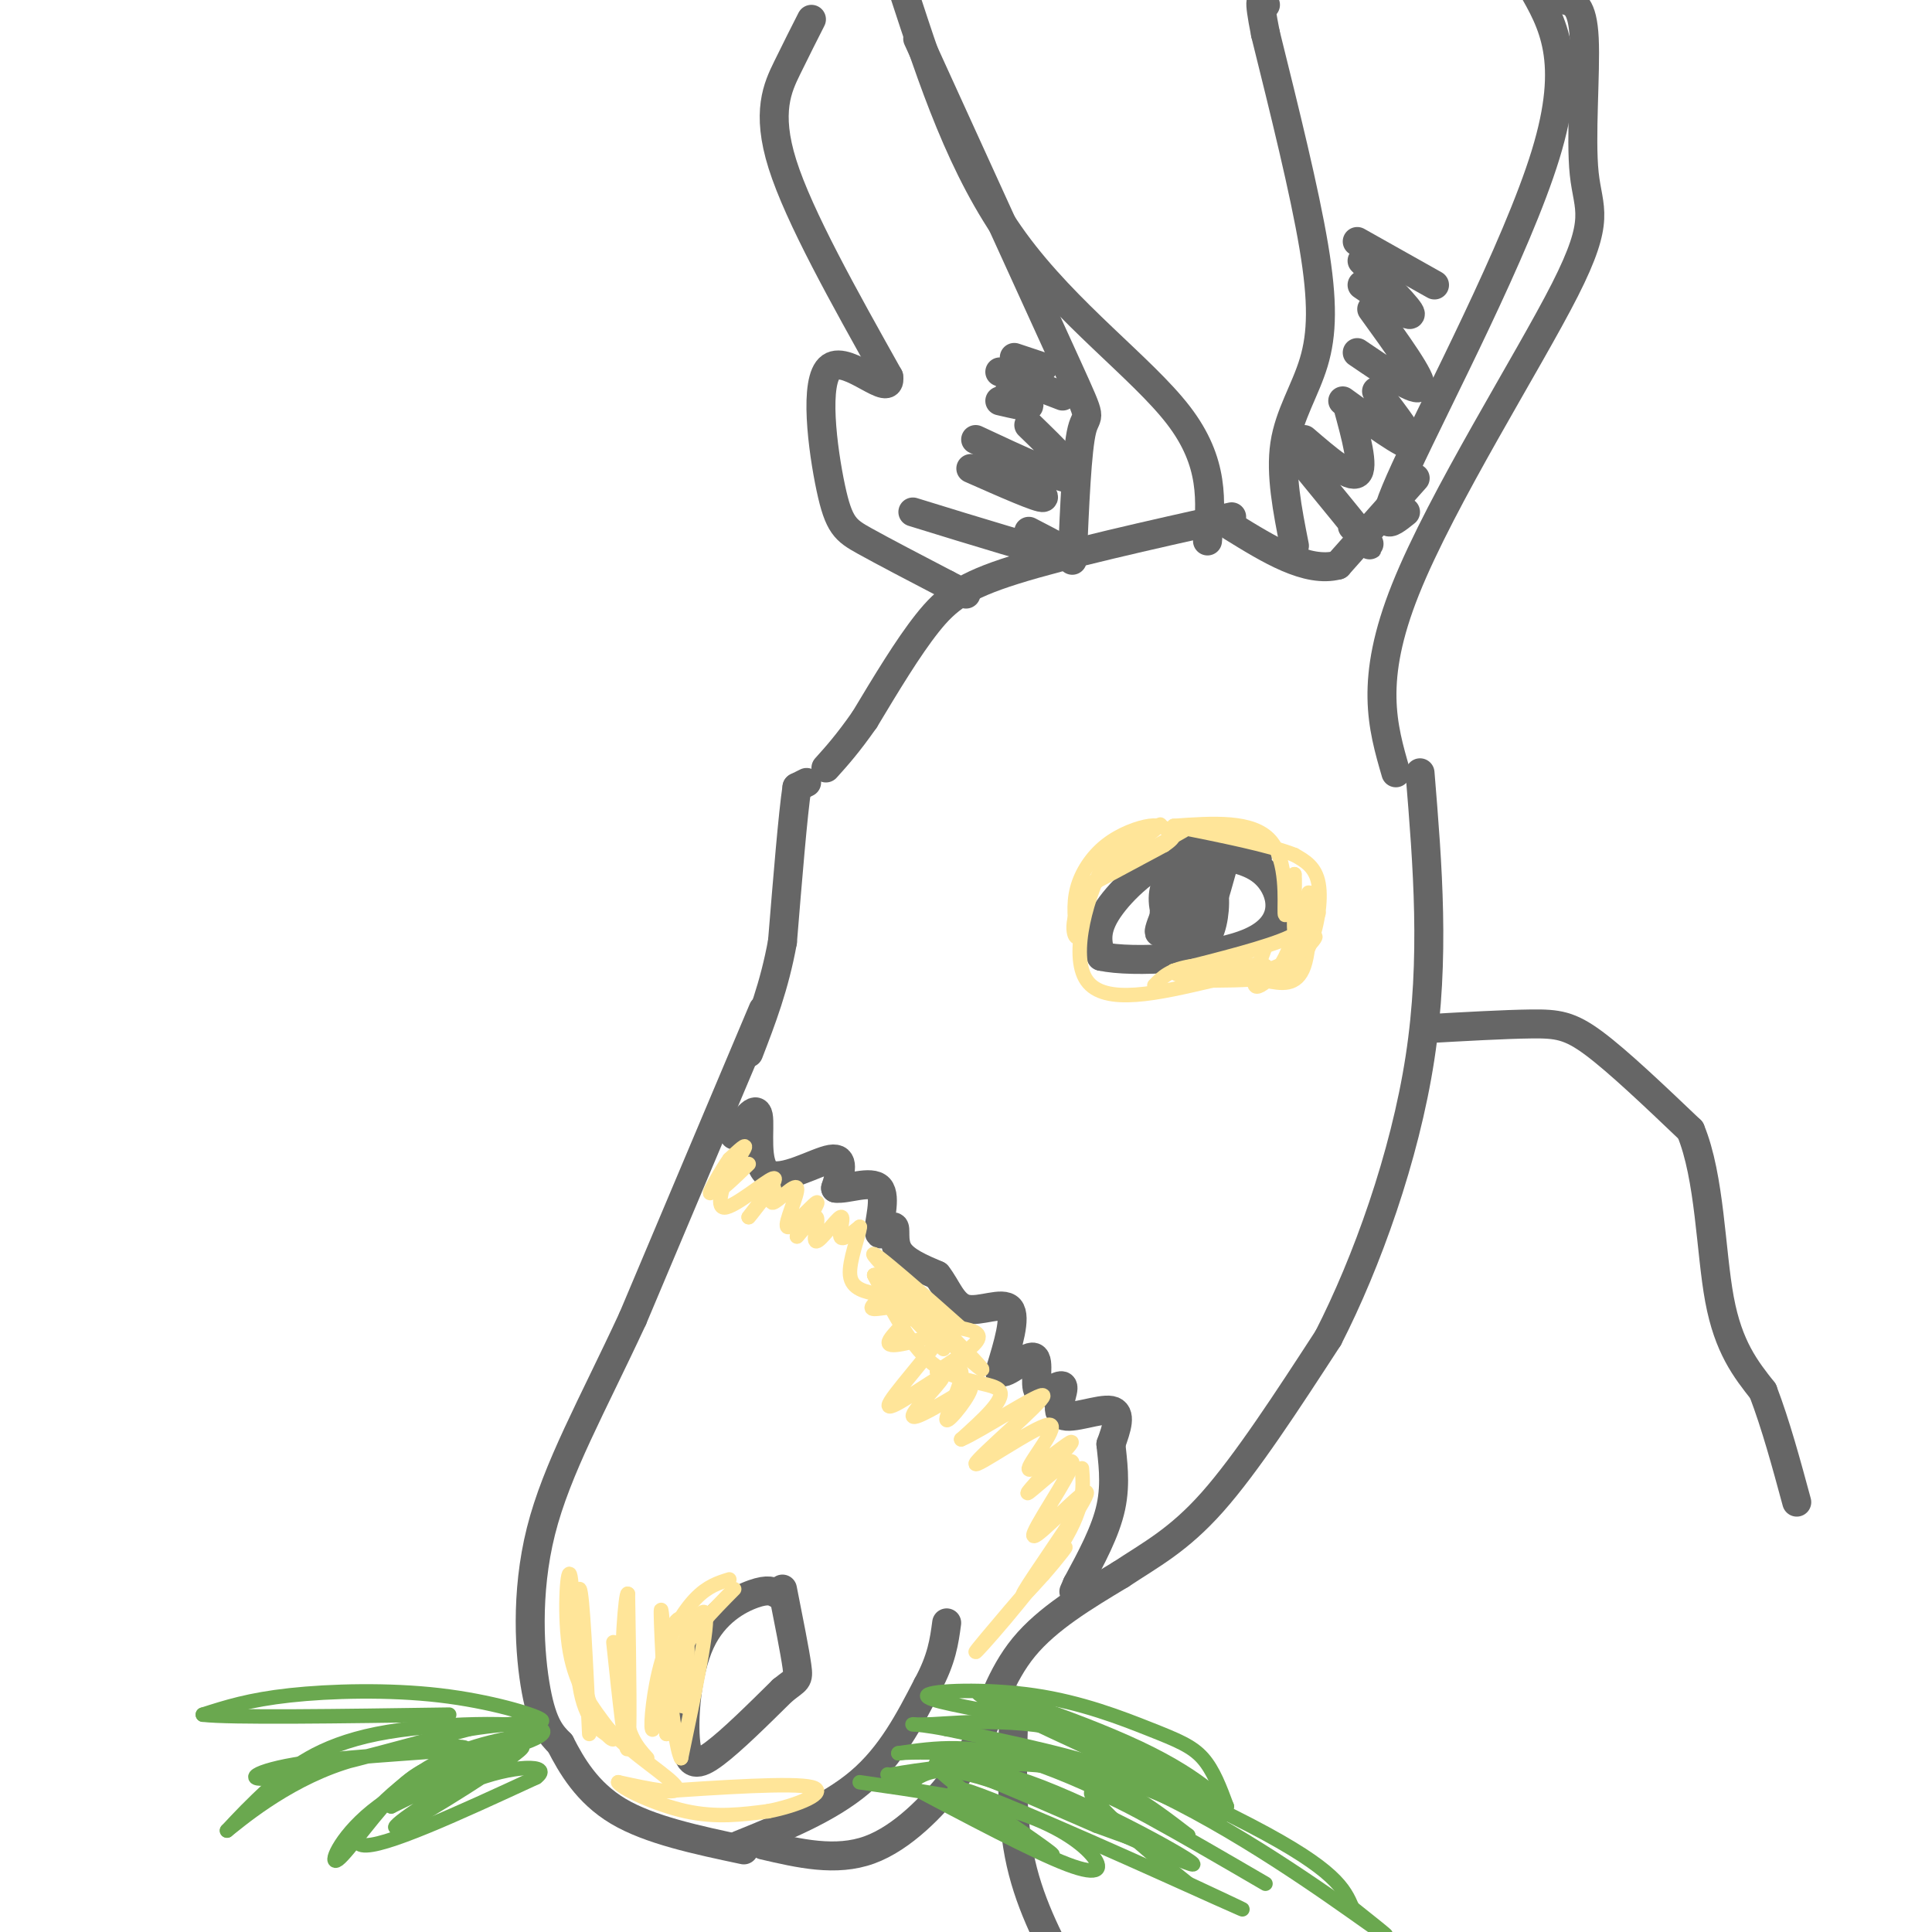 <svg viewBox='0 0 400 400' version='1.1' xmlns='http://www.w3.org/2000/svg' xmlns:xlink='http://www.w3.org/1999/xlink'><g fill='none' stroke='#666666' stroke-width='6' stroke-linecap='round' stroke-linejoin='round'><path d='M255,107c-17.289,3.867 -34.578,7.733 -45,11c-10.422,3.267 -13.978,5.933 -18,11c-4.022,5.067 -8.511,12.533 -13,20'/><path d='M179,149c-3.500,5.000 -5.750,7.500 -8,10'/><path d='M167,162c0.000,0.000 -2.000,1.000 -2,1'/><path d='M165,163c-0.833,5.500 -1.917,18.750 -3,32'/><path d='M162,195c-1.667,9.167 -4.333,16.083 -7,23'/><path d='M158,209c0.000,0.000 -27.000,64.000 -27,64'/><path d='M131,273c-8.357,18.024 -15.750,31.083 -19,44c-3.250,12.917 -2.357,25.690 -1,33c1.357,7.310 3.179,9.155 5,11'/><path d='M116,361c2.289,4.467 5.511,10.133 12,14c6.489,3.867 16.244,5.933 26,8'/><path d='M161,330c-0.984,-0.533 -1.968,-1.065 -5,0c-3.032,1.065 -8.112,3.729 -11,10c-2.888,6.271 -3.585,16.150 -3,21c0.585,4.850 2.453,4.671 6,2c3.547,-2.671 8.774,-7.836 14,-13'/><path d='M162,350c2.978,-2.422 3.422,-1.978 3,-5c-0.422,-3.022 -1.711,-9.511 -3,-16'/><path d='M153,382c9.250,-3.750 18.500,-7.500 25,-13c6.500,-5.500 10.250,-12.750 14,-20'/><path d='M192,349c3.000,-5.500 3.500,-9.250 4,-13'/><path d='M158,382c7.533,1.756 15.067,3.511 22,1c6.933,-2.511 13.267,-9.289 17,-14c3.733,-4.711 4.867,-7.356 6,-10'/><path d='M203,359c2.044,-4.889 4.156,-12.111 9,-18c4.844,-5.889 12.422,-10.444 20,-15'/><path d='M232,326c6.267,-4.156 11.933,-7.044 19,-15c7.067,-7.956 15.533,-20.978 24,-34'/><path d='M275,277c7.956,-15.556 15.844,-37.444 19,-58c3.156,-20.556 1.578,-39.778 0,-59'/><path d='M268,113c-1.464,-7.405 -2.929,-14.810 -2,-21c0.929,-6.190 4.250,-11.167 6,-17c1.750,-5.833 1.929,-12.524 0,-24c-1.929,-11.476 -5.964,-27.738 -10,-44'/><path d='M262,7c-1.667,-8.333 -0.833,-7.167 0,-6'/><path d='M289,160c-2.777,-9.557 -5.553,-19.113 2,-38c7.553,-18.887 25.437,-47.104 33,-62c7.563,-14.896 4.805,-16.472 4,-24c-0.805,-7.528 0.341,-21.008 0,-28c-0.341,-6.992 -2.171,-7.496 -4,-8'/><path d='M250,112c0.733,-8.133 1.467,-16.267 -6,-26c-7.467,-9.733 -23.133,-21.067 -34,-36c-10.867,-14.933 -16.933,-33.467 -23,-52'/><path d='M168,4c-1.511,2.978 -3.022,5.956 -5,10c-1.978,4.044 -4.422,9.156 -1,20c3.422,10.844 12.711,27.422 22,44'/><path d='M184,78c0.743,4.986 -8.399,-4.550 -12,-2c-3.601,2.550 -1.662,17.187 0,25c1.662,7.813 3.046,8.804 7,11c3.954,2.196 10.477,5.598 17,9'/><path d='M196,121c3.500,1.833 3.750,1.917 4,2'/><path d='M222,116c0.489,-11.467 0.978,-22.933 2,-27c1.022,-4.067 2.578,-0.733 -3,-13c-5.578,-12.267 -18.289,-40.133 -31,-68'/><path d='M291,106c-3.289,2.644 -6.578,5.289 0,-9c6.578,-14.289 23.022,-45.511 29,-65c5.978,-19.489 1.489,-27.244 -3,-35'/><path d='M293,99c0.000,0.000 -16.000,18.000 -16,18'/><path d='M277,117c-6.333,1.667 -14.167,-3.167 -22,-8'/><path d='M270,96c5.667,6.917 11.333,13.833 13,16c1.667,2.167 -0.667,-0.417 -3,-3'/><path d='M270,91c4.750,4.083 9.500,8.167 11,7c1.500,-1.167 -0.250,-7.583 -2,-14'/><path d='M278,83c6.417,4.667 12.833,9.333 14,9c1.167,-0.333 -2.917,-5.667 -7,-11'/><path d='M281,73c6.250,4.250 12.500,8.500 13,7c0.500,-1.500 -4.750,-8.750 -10,-16'/><path d='M282,59c5.000,3.417 10.000,6.833 10,6c0.000,-0.833 -5.000,-5.917 -10,-11'/><path d='M281,50c0.000,0.000 16.000,9.000 16,9'/><path d='M189,106c13.500,4.167 27.000,8.333 31,9c4.000,0.667 -1.500,-2.167 -7,-5'/><path d='M201,97c7.167,3.167 14.333,6.333 15,6c0.667,-0.333 -5.167,-4.167 -11,-8'/><path d='M202,91c9.083,4.250 18.167,8.500 20,8c1.833,-0.500 -3.583,-5.750 -9,-11'/><path d='M207,83c2.833,0.667 5.667,1.333 6,1c0.333,-0.333 -1.833,-1.667 -4,-3'/><path d='M207,77c0.000,0.000 13.000,5.000 13,5'/><path d='M210,74c0.000,0.000 6.000,2.000 6,2'/><path d='M295,213c8.289,-0.467 16.578,-0.933 22,-1c5.422,-0.067 7.978,0.267 13,4c5.022,3.733 12.511,10.867 20,18'/><path d='M350,234c4.044,9.733 4.156,25.067 6,35c1.844,9.933 5.422,14.467 9,19'/><path d='M365,288c2.667,7.000 4.833,15.000 7,23'/><path d='M210,352c-0.417,11.250 -0.833,22.500 1,32c1.833,9.500 5.917,17.250 10,25'/><path d='M152,235c2.268,-3.173 4.536,-6.345 5,-4c0.464,2.345 -0.875,10.208 2,12c2.875,1.792 9.964,-2.488 13,-3c3.036,-0.512 2.018,2.744 1,6'/><path d='M173,246c2.244,0.349 7.356,-1.779 9,0c1.644,1.779 -0.178,7.467 0,9c0.178,1.533 2.356,-1.087 3,-1c0.644,0.087 -0.244,2.882 1,5c1.244,2.118 4.622,3.559 8,5'/><path d='M194,264c2.036,2.512 3.125,6.292 6,7c2.875,0.708 7.536,-1.655 9,0c1.464,1.655 -0.268,7.327 -2,13'/><path d='M207,284c1.308,0.862 5.578,-3.484 7,-3c1.422,0.484 -0.006,5.798 1,7c1.006,1.202 4.445,-1.709 5,-1c0.555,0.709 -1.774,5.037 0,6c1.774,0.963 7.650,-1.439 10,-1c2.350,0.439 1.175,3.720 0,7'/><path d='M230,299c0.311,3.267 1.089,7.933 0,13c-1.089,5.067 -4.044,10.533 -7,16'/><path d='M223,328c-1.167,2.667 -0.583,1.333 0,0'/><path d='M260,179c0.440,-1.077 0.881,-2.155 -2,-3c-2.881,-0.845 -9.083,-1.458 -15,1c-5.917,2.458 -11.548,7.988 -14,12c-2.452,4.012 -1.726,6.506 -1,9'/><path d='M228,198c6.488,1.429 23.208,0.500 31,-3c7.792,-3.500 6.655,-9.571 4,-13c-2.655,-3.429 -6.827,-4.214 -11,-5'/><path d='M252,177c-3.902,-0.095 -8.157,2.167 -10,5c-1.843,2.833 -1.275,6.238 0,9c1.275,2.762 3.256,4.881 5,5c1.744,0.119 3.251,-1.762 4,-5c0.749,-3.238 0.740,-7.833 -1,-10c-1.740,-2.167 -5.211,-1.905 -7,0c-1.789,1.905 -1.894,5.452 -2,9'/><path d='M241,190c1.851,2.306 7.479,3.571 9,1c1.521,-2.571 -1.067,-8.978 -4,-8c-2.933,0.978 -6.213,9.340 -6,10c0.213,0.660 3.918,-6.383 6,-8c2.082,-1.617 2.541,2.191 3,6'/><path d='M249,191c1.167,-0.833 2.583,-5.917 4,-11'/></g>
<g fill='none' stroke='#6aa84f' stroke-width='3' stroke-linecap='round' stroke-linejoin='round'><path d='M110,359c-7.578,1.400 -15.156,2.800 -23,8c-7.844,5.200 -15.956,14.200 -12,15c3.956,0.800 19.978,-6.600 36,-14'/><path d='M111,368c3.732,-2.778 -4.938,-2.724 -14,1c-9.062,3.724 -18.517,11.118 -14,9c4.517,-2.118 23.005,-13.748 25,-16c1.995,-2.252 -12.502,4.874 -27,12'/><path d='M81,374c-0.073,-0.567 13.246,-7.983 14,-9c0.754,-1.017 -11.056,4.367 -18,10c-6.944,5.633 -9.024,11.517 -7,10c2.024,-1.517 8.150,-10.433 13,-15c4.850,-4.567 8.425,-4.783 12,-5'/><path d='M95,365c7.445,-2.273 20.057,-5.455 17,-7c-3.057,-1.545 -21.785,-1.455 -34,1c-12.215,2.455 -17.919,7.273 -22,11c-4.081,3.727 -6.541,6.364 -9,9'/><path d='M47,379c2.050,-1.569 11.676,-9.992 24,-14c12.324,-4.008 27.344,-3.600 25,-3c-2.344,0.600 -22.054,1.392 -33,3c-10.946,1.608 -13.127,4.031 -6,3c7.127,-1.031 23.564,-5.515 40,-10'/><path d='M97,358c10.421,-1.710 16.474,-0.984 15,-2c-1.474,-1.016 -10.474,-3.774 -21,-5c-10.526,-1.226 -22.579,-0.922 -31,0c-8.421,0.922 -13.211,2.461 -18,4'/><path d='M42,355c5.500,0.667 28.250,0.333 51,0'/><path d='M178,369c11.768,1.679 23.536,3.357 32,6c8.464,2.643 13.625,6.250 16,9c2.375,2.750 1.964,4.643 -5,2c-6.964,-2.643 -20.482,-9.821 -34,-17'/><path d='M187,369c-5.667,-2.833 -2.833,-1.417 0,0'/><path d='M186,368c6.548,-1.964 13.095,-3.929 27,1c13.905,4.929 35.167,16.750 34,17c-1.167,0.250 -24.762,-11.071 -38,-16c-13.238,-4.929 -16.119,-3.464 -19,-2'/><path d='M190,368c-5.202,-0.310 -8.708,-0.083 -3,-1c5.708,-0.917 20.631,-2.976 32,-1c11.369,1.976 19.185,7.988 27,14'/><path d='M246,380c-1.667,-1.067 -19.333,-10.733 -32,-15c-12.667,-4.267 -20.333,-3.133 -28,-2'/><path d='M186,363c2.144,-0.408 21.502,-0.429 37,3c15.498,3.429 27.134,10.308 29,11c1.866,0.692 -6.038,-4.802 -17,-9c-10.962,-4.198 -24.981,-7.099 -39,-10'/><path d='M196,358c-8.238,-1.626 -9.335,-0.693 -3,-1c6.335,-0.307 20.100,-1.856 34,3c13.900,4.856 27.935,16.115 26,16c-1.935,-0.115 -19.838,-11.604 -30,-17c-10.162,-5.396 -12.581,-4.698 -15,-4'/><path d='M208,355c-6.932,-1.428 -16.764,-2.999 -16,-4c0.764,-1.001 12.122,-1.433 22,0c9.878,1.433 18.275,4.732 24,7c5.725,2.268 8.779,3.505 11,6c2.221,2.495 3.611,6.247 5,10'/><path d='M254,374c-0.477,-0.128 -4.169,-5.447 -18,-12c-13.831,-6.553 -37.801,-14.341 -33,-11c4.801,3.341 38.372,17.812 56,27c17.628,9.188 19.314,13.094 21,17'/><path d='M280,395c6.039,4.826 10.638,8.390 3,3c-7.638,-5.390 -27.511,-19.733 -46,-28c-18.489,-8.267 -35.593,-10.456 -34,-7c1.593,3.456 21.884,12.559 29,16c7.116,3.441 1.058,1.221 -5,-1'/><path d='M227,378c-9.407,-4.021 -30.425,-13.575 -33,-13c-2.575,0.575 13.293,11.278 20,16c6.707,4.722 4.251,3.461 -3,-1c-7.251,-4.461 -19.298,-12.124 -10,-9c9.298,3.124 39.942,17.035 51,22c11.058,4.965 2.529,0.982 -6,-3'/><path d='M246,390c-6.978,-5.533 -21.422,-17.867 -20,-19c1.422,-1.133 18.711,8.933 36,19'/></g>
<g fill='none' stroke='#ffe599' stroke-width='3' stroke-linecap='round' stroke-linejoin='round'><path d='M245,172c-10.167,5.750 -20.333,11.500 -21,12c-0.667,0.500 8.167,-4.250 17,-9'/><path d='M241,175c2.979,-1.976 1.925,-2.416 1,-3c-0.925,-0.584 -1.722,-1.311 -4,-1c-2.278,0.311 -6.036,1.661 -9,4c-2.964,2.339 -5.132,5.668 -6,9c-0.868,3.332 -0.434,6.666 0,10'/><path d='M223,194c-0.571,0.429 -2.000,-3.500 2,-9c4.000,-5.500 13.429,-12.571 15,-14c1.571,-1.429 -4.714,2.786 -11,7'/><path d='M229,178c-3.756,6.644 -7.644,19.756 -4,25c3.644,5.244 14.822,2.622 26,0'/><path d='M251,203c6.590,-0.051 10.065,-0.179 13,-1c2.935,-0.821 5.329,-2.337 7,-6c1.671,-3.663 2.620,-9.475 2,-13c-0.620,-3.525 -2.810,-4.762 -5,-6'/><path d='M268,177c-5.000,-2.000 -15.000,-4.000 -25,-6'/><path d='M243,171c8.156,-0.578 16.311,-1.156 20,3c3.689,4.156 2.911,13.044 3,15c0.089,1.956 1.044,-3.022 2,-8'/><path d='M268,181c0.217,1.627 -0.241,9.694 0,12c0.241,2.306 1.180,-1.148 2,-2c0.820,-0.852 1.520,0.900 -3,3c-4.520,2.100 -14.260,4.550 -24,7'/><path d='M243,201c-0.195,1.692 11.319,2.423 19,0c7.681,-2.423 11.530,-7.998 10,-7c-1.530,0.998 -8.437,8.571 -11,10c-2.563,1.429 -0.781,-3.285 1,-8'/><path d='M273,189c-0.827,2.488 -1.655,4.976 -2,3c-0.345,-1.976 -0.208,-8.417 0,-7c0.208,1.417 0.488,10.690 -1,15c-1.488,4.310 -4.744,3.655 -8,3'/><path d='M262,203c0.450,-0.215 5.574,-2.254 8,-7c2.426,-4.746 2.156,-12.200 1,-11c-1.156,1.200 -3.196,11.054 -6,15c-2.804,3.946 -6.373,1.985 -7,1c-0.627,-0.985 1.686,-0.992 4,-1'/><path d='M262,200c-2.356,-0.333 -10.244,-0.667 -15,0c-4.756,0.667 -6.378,2.333 -8,4'/><path d='M155,241c-3.156,3.044 -6.311,6.089 -6,5c0.311,-1.089 4.089,-6.311 5,-8c0.911,-1.689 -1.044,0.156 -3,2'/><path d='M151,240c-1.599,2.207 -4.097,6.724 -4,7c0.097,0.276 2.789,-3.689 3,-3c0.211,0.689 -2.059,6.032 0,6c2.059,-0.032 8.445,-5.438 10,-6c1.555,-0.562 -1.723,3.719 -5,8'/><path d='M155,252c0.457,-0.394 4.099,-5.380 5,-6c0.901,-0.620 -0.938,3.127 0,3c0.938,-0.127 4.653,-4.127 5,-3c0.347,1.127 -2.676,7.380 -2,8c0.676,0.620 5.050,-4.394 6,-5c0.950,-0.606 -1.525,3.197 -4,7'/><path d='M165,256c0.372,-0.226 3.301,-4.293 4,-4c0.699,0.293 -0.833,4.944 0,5c0.833,0.056 4.032,-4.485 5,-5c0.968,-0.515 -0.295,2.996 0,4c0.295,1.004 2.147,-0.498 4,-2'/><path d='M178,254c-0.089,1.733 -2.311,7.067 -2,10c0.311,2.933 3.156,3.467 6,4'/><path d='M182,268c0.102,1.416 -2.643,2.957 -1,3c1.643,0.043 7.673,-1.411 8,0c0.327,1.411 -5.049,5.689 -5,7c0.049,1.311 5.525,-0.344 11,-2'/><path d='M195,276c-1.590,3.598 -11.065,13.593 -11,15c0.065,1.407 9.671,-5.775 11,-6c1.329,-0.225 -5.620,6.507 -6,8c-0.380,1.493 5.810,-2.254 12,-6'/><path d='M201,287c0.424,1.287 -4.516,7.505 -5,7c-0.484,-0.505 3.489,-7.733 3,-10c-0.489,-2.267 -5.439,0.428 -5,0c0.439,-0.428 6.268,-3.979 8,-6c1.732,-2.021 -0.634,-2.510 -3,-3'/><path d='M199,275c-6.107,-5.452 -19.875,-17.583 -18,-15c1.875,2.583 19.393,19.881 22,23c2.607,3.119 -9.696,-7.940 -22,-19'/><path d='M181,264c0.267,1.000 11.933,13.000 14,15c2.067,2.000 -5.467,-6.000 -13,-14'/><path d='M181,264c3.867,7.689 7.733,15.378 13,19c5.267,3.622 11.933,3.178 13,5c1.067,1.822 -3.467,5.911 -8,10'/><path d='M199,298c3.733,-1.517 17.067,-10.309 17,-9c-0.067,1.309 -13.535,12.718 -14,14c-0.465,1.282 12.071,-7.564 15,-8c2.929,-0.436 -3.750,7.536 -4,9c-0.250,1.464 5.929,-3.582 8,-5c2.071,-1.418 0.036,0.791 -2,3'/><path d='M219,302c-2.407,2.719 -7.424,8.016 -6,7c1.424,-1.016 9.291,-8.347 9,-6c-0.291,2.347 -8.738,14.371 -8,15c0.738,0.629 10.660,-10.138 11,-9c0.340,1.138 -8.903,14.182 -12,19c-3.097,4.818 -0.049,1.409 3,-2'/><path d='M216,326c2.429,-2.708 7.002,-8.478 3,-4c-4.002,4.478 -16.577,19.206 -17,20c-0.423,0.794 11.308,-12.344 17,-21c5.692,-8.656 5.346,-12.828 5,-17'/><path d='M151,327c-2.244,0.696 -4.488,1.393 -7,4c-2.512,2.607 -5.292,7.125 -7,13c-1.708,5.875 -2.345,13.107 -2,14c0.345,0.893 1.673,-4.554 3,-10'/><path d='M138,348c2.467,-6.000 7.133,-16.000 8,-14c0.867,2.000 -2.067,16.000 -5,30'/><path d='M141,364c-1.711,-3.111 -3.489,-25.889 -4,-30c-0.511,-4.111 0.244,10.444 1,25'/><path d='M138,359c-0.094,0.603 -0.829,-10.388 0,-17c0.829,-6.612 3.222,-8.844 4,-5c0.778,3.844 -0.060,13.766 0,16c0.060,2.234 1.017,-3.219 1,-5c-0.017,-1.781 -1.009,0.109 -2,2'/><path d='M141,350c-0.179,1.417 0.375,3.958 0,3c-0.375,-0.958 -1.679,-5.417 0,-10c1.679,-4.583 6.339,-9.292 11,-14'/><path d='M127,340c1.250,11.833 2.500,23.667 3,22c0.500,-1.667 0.250,-16.833 0,-32'/><path d='M130,330c-0.444,-0.889 -1.556,12.889 -1,21c0.556,8.111 2.778,10.556 5,13'/><path d='M122,359c-0.689,-14.644 -1.378,-29.289 -2,-30c-0.622,-0.711 -1.178,12.511 0,20c1.178,7.489 4.089,9.244 7,11'/><path d='M127,360c-0.120,0.809 -3.919,-2.670 -6,-11c-2.081,-8.330 -2.445,-21.512 -3,-23c-0.555,-1.488 -1.301,8.718 0,16c1.301,7.282 4.651,11.641 8,16'/><path d='M126,358c4.889,5.200 13.111,10.200 14,12c0.889,1.800 -5.556,0.400 -12,-1'/><path d='M128,369c0.489,1.178 7.711,4.622 14,6c6.289,1.378 11.644,0.689 17,0'/><path d='M159,375c6.111,-1.156 12.889,-4.044 9,-5c-3.889,-0.956 -18.444,0.022 -33,1'/><path d='M135,371c-5.667,0.167 -3.333,0.083 -1,0'/></g>
</svg>